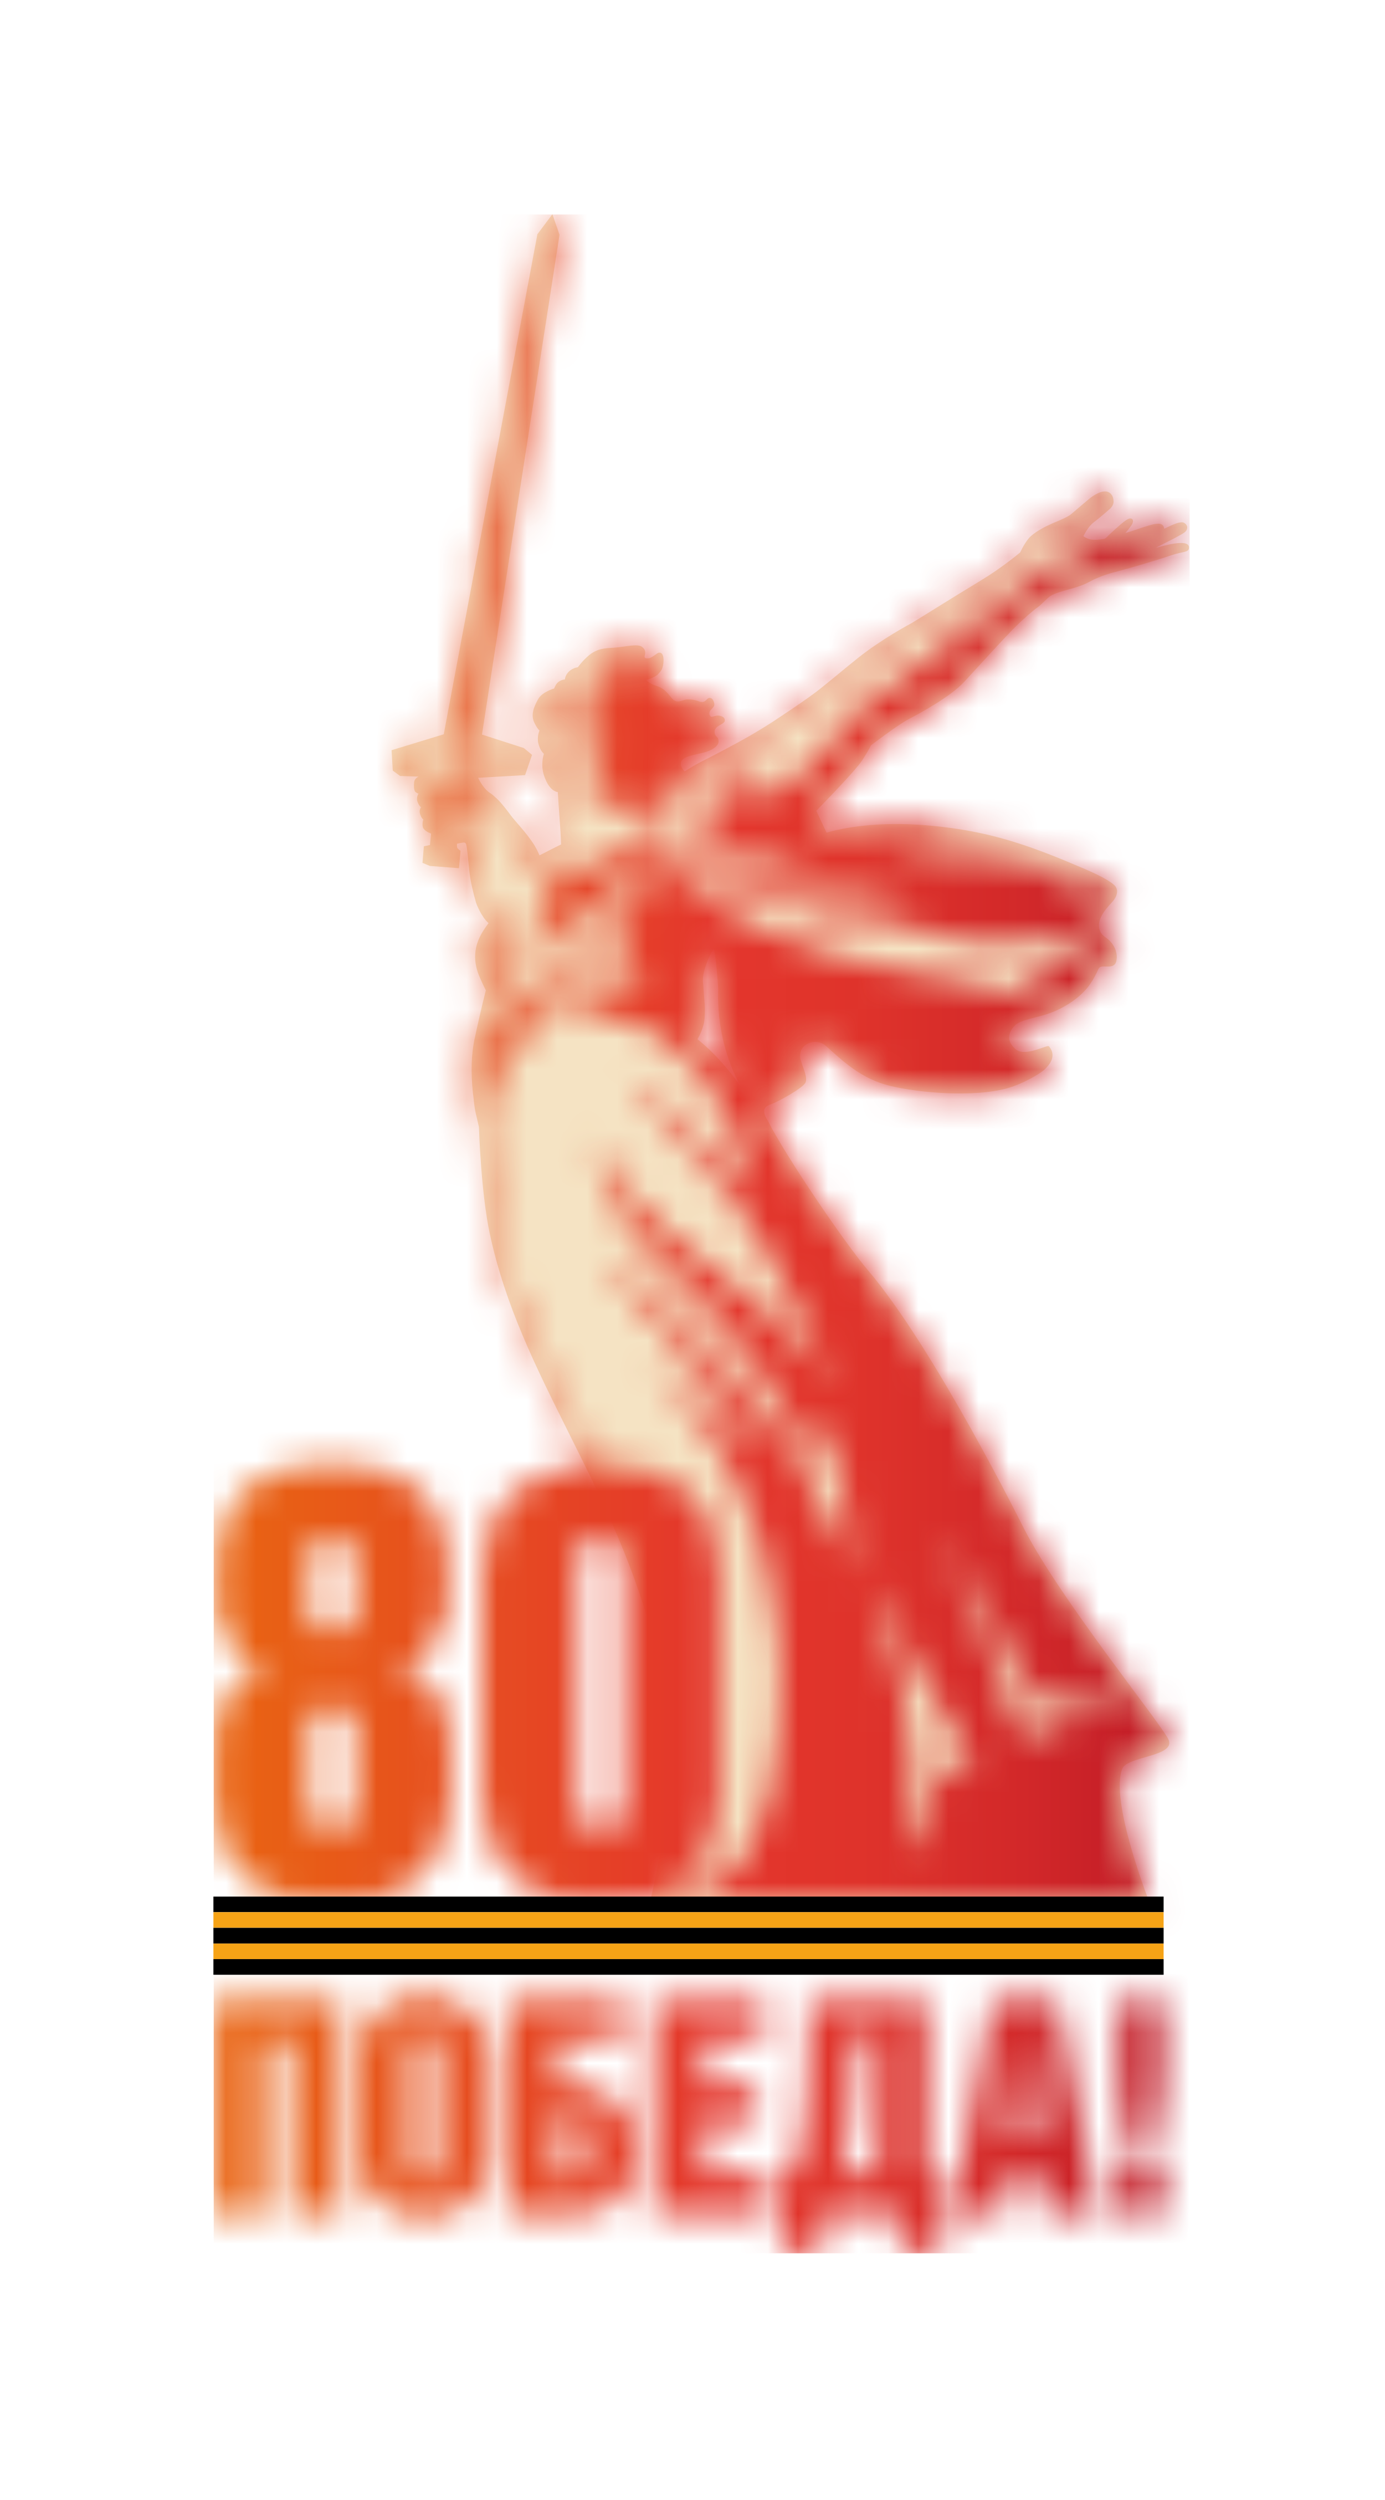 <?xml version="1.0" encoding="UTF-8"?> <svg xmlns="http://www.w3.org/2000/svg" width="46" height="83" viewBox="0 0 46 83" fill="none"><g clip-path="url(#clip0_650_17)"><mask id="mask0_650_17" style="mask-type:luminance" maskUnits="userSpaceOnUse" x="0" y="0" width="46" height="83"><path d="M45.744 0H0V82.119H45.744V0Z" fill="white"></path></mask><g mask="url(#mask0_650_17)"><path d="M38.389 18.188C38.514 18.121 38.628 18.062 38.672 18.039C38.844 17.953 38.995 17.878 39.074 17.834C39.323 17.697 39.395 17.662 39.425 17.561C39.45 17.48 39.406 17.394 39.313 17.352C39.158 17.279 38.668 17.566 38.668 17.554C38.656 17.461 38.603 17.389 38.484 17.387C38.343 17.384 38.164 17.44 37.906 17.526C37.669 17.608 37.432 17.683 37.379 17.697C37.511 17.538 37.551 17.477 37.551 17.477C37.551 17.477 37.676 17.333 37.611 17.242C37.593 17.217 37.548 17.203 37.495 17.221C37.381 17.261 37.177 17.44 36.828 17.764C36.784 17.804 36.766 17.839 36.698 17.883C36.566 17.918 36.325 17.939 36.197 17.904C36.094 17.876 36.027 17.836 35.983 17.801C35.99 17.794 36.127 17.487 36.338 17.333C36.473 17.235 36.845 16.914 36.88 16.881C37.007 16.746 36.989 16.641 36.977 16.569C36.965 16.483 36.917 16.406 36.852 16.359C36.626 16.203 36.239 16.511 36.194 16.546C36.106 16.618 35.7 16.965 35.572 17.074C35.479 17.154 35.217 17.268 35.04 17.34L34.938 17.384C34.72 17.48 34.443 17.622 34.241 17.797C34.102 17.916 33.935 18.223 33.884 18.34C33.77 18.435 33.233 18.875 32.585 19.267C32.095 19.563 31.573 19.887 31.122 20.166C30.786 20.376 30.488 20.56 30.277 20.688C30.238 20.709 29.285 21.215 28.498 21.844C28.259 22.035 28.027 22.226 27.804 22.41C27.618 22.562 27.446 22.704 27.279 22.837C26.814 23.219 25.765 23.892 25.648 23.976C25.493 24.074 25.333 24.174 25.147 24.286C24.65 24.589 23.602 25.136 23.312 25.278C23.198 25.334 22.994 25.451 22.766 25.593C22.759 25.598 22.75 25.602 22.743 25.607L22.738 25.609C22.678 25.546 22.62 25.458 22.613 25.404C22.569 25.125 22.957 25.092 23.368 24.987C23.642 24.917 23.867 24.782 23.865 24.612C23.863 24.454 23.772 24.479 23.742 24.365C23.674 24.097 24.02 24.074 24.067 23.95C24.083 23.908 24.076 23.82 23.967 23.782C23.858 23.745 23.805 23.752 23.654 23.797C23.575 23.82 23.514 23.673 23.609 23.57C23.705 23.468 23.746 23.435 23.716 23.326C23.674 23.172 23.579 23.149 23.521 23.184C23.463 23.219 23.414 23.321 23.298 23.307C23.182 23.293 23.131 23.221 22.838 23.221C22.666 23.221 22.527 23.372 22.358 23.228C22.255 23.142 22.121 22.864 21.812 22.776C21.577 22.708 21.463 22.58 21.463 22.58C21.463 22.58 21.752 22.489 21.842 22.398C22.009 22.228 21.998 22.184 22.026 22.065C22.037 22.016 22.084 21.641 21.879 21.669C21.826 21.676 21.647 21.851 21.531 21.858C21.415 21.865 21.396 21.828 21.415 21.762C21.454 21.623 21.412 21.541 21.315 21.471C21.18 21.373 20.816 21.462 20.502 21.494C20.193 21.527 19.954 21.497 19.664 21.681C19.415 21.842 19.192 22.154 19.192 22.154C19.192 22.154 18.972 22.17 18.832 22.371C18.763 22.473 18.763 22.559 18.763 22.559C18.763 22.559 18.556 22.566 18.458 22.746C18.405 22.844 18.407 22.858 18.407 22.858C18.407 22.858 18.01 22.967 17.873 23.212C17.724 23.48 17.62 23.741 17.752 24.004C17.861 24.221 17.917 24.253 17.917 24.253C17.917 24.253 17.827 24.465 17.88 24.682C17.94 24.927 18.047 25.006 18.064 25.027C18.047 25.083 17.952 25.39 18.068 25.747C18.249 26.297 18.526 26.297 18.526 26.297C18.526 26.297 18.567 26.956 18.598 27.357C18.628 27.755 18.635 28.037 18.635 28.037C18.63 28.035 17.919 28.398 17.919 28.398C17.919 28.398 17.827 28.189 17.755 28.074C17.483 27.636 17.104 27.268 16.947 27.047C16.786 26.828 16.575 26.565 16.44 26.462C16.41 26.429 16.357 26.381 16.261 26.318C16.031 26.164 15.88 25.824 15.88 25.824L17.439 25.735L17.671 25.062L17.399 24.836L16.008 24.388C16.247 22.806 18.584 7.796 18.584 7.796L18.347 7.111L18.345 7.116L18.338 7.121V7.123L17.848 7.778L14.738 24.379L13.005 24.908L13.045 25.584L13.279 25.756L13.286 25.763L13.899 25.784C13.844 25.814 13.765 25.87 13.755 25.968C13.746 26.066 13.737 26.25 13.807 26.301C13.874 26.35 13.902 26.348 13.902 26.348C13.902 26.348 13.814 26.478 13.865 26.616C13.916 26.753 13.983 26.805 13.983 26.805C13.983 26.805 13.906 26.891 13.953 27.031C13.999 27.173 14.06 27.208 14.06 27.208C14.06 27.208 13.99 27.415 14.074 27.52C14.16 27.627 14.318 27.674 14.318 27.674L14.28 28.056L14.078 28.098L14.032 28.648L14.278 28.75L15.244 28.825L15.295 28.247C15.295 28.247 15.207 28.186 15.191 28.156C15.175 28.126 15.175 28.065 15.179 28.012C15.223 28.002 15.305 27.984 15.381 27.974C15.435 27.967 15.463 27.979 15.483 28.032C15.527 28.203 15.551 28.596 15.585 28.902C15.627 29.277 15.713 29.628 15.811 29.971C15.816 29.99 15.98 30.437 16.227 30.649C16.159 30.738 16.064 30.873 15.992 30.999C15.63 31.635 15.809 32.182 15.964 32.515C16.015 32.637 16.073 32.758 16.136 32.879C16.02 33.326 15.818 34.219 15.753 34.538C15.618 35.214 15.658 35.938 15.732 36.493C15.75 36.702 15.783 36.917 15.836 37.108C15.869 37.264 15.897 37.371 15.906 37.411C15.913 37.609 15.985 39.638 16.264 40.945C16.772 43.336 17.797 45.384 18.881 47.556C20.179 50.154 21.522 52.838 22.121 56.389C22.571 59.057 21.645 62.906 21.635 62.945L21.596 63.108L21.87 63.111C21.861 63.113 21.851 63.113 21.842 63.115C21.842 63.115 26.505 63.141 30.855 63.164L37.792 63.206C37.799 63.206 37.804 63.204 37.811 63.202C38.004 63.202 38.136 63.204 38.192 63.204C38.192 63.204 36.838 59.774 37.277 58.719C37.451 58.299 39.116 58.318 38.795 57.726C38.443 57.074 35.252 53.134 34.039 50.808C34.004 50.743 31.055 44.792 28.832 42.18C28.041 41.251 26.106 38.401 25.507 37.22C25.23 36.789 25.465 36.712 25.648 36.647C25.82 36.584 26.682 36.127 26.759 35.929C26.835 35.728 26.601 35.321 26.577 35.111C26.526 34.631 27.114 34.442 27.427 34.722C27.866 35.109 28.489 35.74 29.383 36.003C30.152 36.232 32.068 36.462 33.336 36.162C33.937 36.02 34.538 35.647 34.673 35.526C34.98 35.251 35.045 34.978 34.836 34.736C34.785 34.678 34.056 35.095 33.747 34.845C33.24 34.433 33.721 34.028 33.765 33.997C34.107 33.783 34.585 33.799 35.184 33.503C35.828 33.184 36.118 32.804 36.201 32.681C36.459 32.299 36.452 32.178 36.524 32.119C36.636 32.028 36.991 32.196 37.07 31.933C37.116 31.777 37.1 31.527 36.912 31.297C36.752 31.099 36.603 31.103 36.524 30.88C36.392 30.495 36.803 30.104 36.963 29.92C37.107 29.752 37.133 29.575 37.07 29.47C37.07 29.463 37.035 29.27 35.906 28.799C35.321 28.554 34.181 28.049 32.908 27.739C31.74 27.452 30.463 27.345 29.613 27.359C28.254 27.38 27.453 27.646 27.453 27.646L27.111 26.919C27.111 26.919 28.424 25.586 28.649 25.225C28.877 24.864 28.928 24.745 28.928 24.745C28.928 24.745 29.82 24.064 30.177 23.878C30.537 23.692 31.573 23.13 32.026 22.636C32.479 22.142 33.343 21.196 33.661 20.875C33.979 20.555 34.339 20.248 34.46 20.166C34.58 20.087 34.785 19.847 34.906 19.777C35.203 19.602 35.758 19.551 36.169 19.323C36.582 19.097 37.005 18.999 37.147 18.962C37.5 18.871 38.433 18.596 38.891 18.44C39.304 18.298 39.478 18.354 39.49 18.188C39.511 17.841 38.524 18.16 38.389 18.188ZM23.168 34.498C23.219 34.412 23.368 34.126 23.393 33.879C23.421 33.613 23.412 33.394 23.393 33.196C23.375 32.998 23.361 32.721 23.349 32.618C23.305 32.248 23.616 31.588 23.709 31.514C23.763 31.628 23.858 32.73 23.853 32.893C23.797 34.771 24.601 36.062 24.601 36.062C23.744 34.885 23.187 34.547 23.168 34.498Z" fill="#F5E3C3"></path></g><mask id="mask1_650_17" style="mask-type:luminance" maskUnits="userSpaceOnUse" x="7" y="7" width="33" height="68"><path d="M37.151 73.503H38.621V71.86H37.151V73.503ZM7.097 66.385V73.505H8.725V67.762H9.673V73.505H11.301V66.385H7.097ZM18.484 70.355H18.858C18.983 70.355 19.083 70.383 19.16 70.439C19.236 70.495 19.292 70.567 19.331 70.656C19.371 70.744 19.396 70.847 19.41 70.963C19.424 71.08 19.431 71.199 19.431 71.325C19.431 71.504 19.424 71.653 19.41 71.774C19.396 71.895 19.371 71.996 19.331 72.07C19.292 72.147 19.232 72.203 19.155 72.238C19.076 72.275 18.967 72.291 18.83 72.291H18.484V70.355ZM16.856 66.385V73.505H19.176C19.538 73.505 19.84 73.445 20.084 73.328C20.328 73.21 20.521 73.051 20.667 72.853C20.811 72.655 20.913 72.422 20.973 72.154C21.032 71.886 21.062 71.604 21.062 71.308C21.062 70.642 20.864 70.122 20.47 69.754C20.075 69.384 19.515 69.2 18.793 69.2H18.486V67.764H20.667V66.387H16.856V66.385ZM21.719 66.385V73.505H25.43V72.128H23.347V70.544H25.105V69.167H23.347V67.76H25.351V66.382H21.719V66.385ZM28.131 71.236C28.18 70.879 28.222 70.497 28.254 70.087C28.287 69.677 28.312 69.258 28.333 68.824C28.352 68.391 28.37 67.981 28.382 67.592H29.172V72.128H27.938C28.017 71.891 28.082 71.593 28.131 71.236ZM26.882 66.385C26.868 66.86 26.858 67.368 26.851 67.909C26.844 68.449 26.826 68.983 26.798 69.507C26.768 70.031 26.719 70.523 26.649 70.982C26.58 71.441 26.48 71.821 26.35 72.126H25.946V74.81H27.318V73.503H29.889V74.81H31.257V72.126H30.802V66.382H26.882V66.385ZM34.032 67.494H34.051L34.436 70.97H33.617L34.032 67.494ZM32.955 66.385L31.642 73.505H33.28L33.447 72.238H34.592L34.74 73.505H36.459L35.126 66.385H32.955ZM37.151 66.385V69.167L37.488 71.443H38.287L38.624 69.167V66.385H37.151ZM13.802 72.282C13.737 72.233 13.688 72.173 13.658 72.103C13.628 72.033 13.611 71.961 13.609 71.884C13.604 71.809 13.604 71.746 13.604 71.7V68.184C13.604 68.123 13.607 68.055 13.609 67.981C13.611 67.906 13.628 67.834 13.658 67.769C13.688 67.704 13.735 67.648 13.802 67.601C13.867 67.555 13.96 67.531 14.078 67.531C14.197 67.531 14.287 67.555 14.35 67.601C14.413 67.648 14.459 67.704 14.487 67.769C14.517 67.834 14.536 67.906 14.54 67.981C14.547 68.058 14.55 68.125 14.55 68.184V71.7C14.55 71.746 14.547 71.807 14.54 71.884C14.534 71.961 14.515 72.033 14.487 72.103C14.457 72.173 14.41 72.231 14.35 72.282C14.287 72.331 14.197 72.357 14.078 72.357C13.96 72.354 13.869 72.331 13.802 72.282ZM13.24 66.394C12.982 66.48 12.761 66.606 12.573 66.776C12.385 66.944 12.239 67.158 12.134 67.419C12.03 67.68 11.976 67.983 11.976 68.326V71.564C11.976 72.205 12.165 72.709 12.539 73.074C12.912 73.44 13.428 73.624 14.078 73.624C14.736 73.624 15.251 73.44 15.623 73.074C15.994 72.709 16.18 72.205 16.18 71.564V68.326C16.18 67.983 16.127 67.68 16.022 67.419C15.918 67.158 15.771 66.944 15.583 66.776C15.395 66.609 15.174 66.48 14.917 66.394C14.661 66.308 14.38 66.266 14.078 66.266C13.776 66.266 13.495 66.308 13.24 66.394ZM10.499 60.602C10.353 60.488 10.281 60.238 10.281 59.849V57.561C10.281 57.174 10.353 56.923 10.499 56.809C10.646 56.694 10.825 56.639 11.036 56.639C11.236 56.639 11.41 56.697 11.563 56.809C11.714 56.923 11.793 57.172 11.793 57.561V59.849C11.793 60.238 11.716 60.488 11.563 60.602C11.41 60.716 11.233 60.772 11.036 60.772C10.825 60.772 10.646 60.716 10.499 60.602ZM10.499 54.033C10.353 53.919 10.281 53.67 10.281 53.286V51.969C10.281 51.582 10.353 51.333 10.499 51.221C10.646 51.107 10.825 51.051 11.036 51.051C11.236 51.051 11.41 51.107 11.563 51.221C11.714 51.335 11.793 51.585 11.793 51.969V53.286C11.793 53.672 11.716 53.922 11.563 54.033C11.41 54.148 11.233 54.204 11.036 54.204C10.825 54.201 10.646 54.145 10.499 54.033ZM8.818 49.031C8.293 49.311 7.912 49.644 7.673 50.028C7.434 50.415 7.295 50.811 7.255 51.217C7.216 51.622 7.195 51.953 7.195 52.204V53.183C7.195 53.355 7.218 53.547 7.264 53.752C7.311 53.959 7.394 54.164 7.513 54.371C7.631 54.576 7.787 54.767 7.98 54.94C8.172 55.112 8.414 55.259 8.707 55.38C8.309 55.541 8.001 55.739 7.78 55.979C7.559 56.219 7.401 56.478 7.302 56.757C7.202 57.037 7.144 57.321 7.123 57.605C7.102 57.892 7.093 58.16 7.093 58.414V59.611C7.093 60.716 7.427 61.592 8.098 62.237C8.767 62.883 9.747 63.207 11.034 63.207C12.32 63.207 13.298 62.885 13.969 62.237C14.638 61.592 14.975 60.716 14.975 59.611V58.414C14.975 58.055 14.961 57.722 14.935 57.417C14.91 57.111 14.838 56.827 14.726 56.569C14.612 56.308 14.447 56.082 14.229 55.888C14.011 55.695 13.702 55.527 13.305 55.38C13.598 55.259 13.846 55.11 14.05 54.931C14.255 54.751 14.42 54.56 14.538 54.362C14.656 54.162 14.742 53.959 14.796 53.754C14.849 53.547 14.875 53.358 14.875 53.185V52.207C14.875 51.955 14.854 51.624 14.815 51.219C14.775 50.813 14.636 50.417 14.396 50.031C14.157 49.644 13.776 49.311 13.252 49.033C12.727 48.754 11.988 48.614 11.031 48.614C10.081 48.612 9.343 48.751 8.818 49.031ZM20.959 27.809C20.37 29.102 19.343 28.438 18.414 29.219C17.813 29.724 17.724 30.365 17.724 30.365C17.724 30.365 17.982 30.298 18.21 30.249C18.101 30.347 17.276 31.959 17.253 31.999C17.23 32.038 18.403 30.726 20.588 29.3C21.373 28.788 21.981 28.567 21.981 28.567C21.526 28.11 21.338 27.373 21.338 27.373C21.338 27.373 21.09 27.523 20.959 27.809ZM18.867 23.657C18.958 23.557 19.127 23.496 19.181 23.487C19.234 23.478 19.243 23.494 19.243 23.494C19.239 23.513 19.232 23.529 19.227 23.548C19.227 23.548 19.034 23.62 18.958 23.699C18.879 23.778 18.832 23.832 18.818 23.874C18.807 23.916 18.795 23.939 18.795 23.939C18.795 23.939 18.776 23.76 18.867 23.657ZM19.462 23.093C18.839 22.956 18.642 23.373 18.642 23.373C18.893 23.28 19.104 23.166 19.32 23.329C19.176 23.343 18.888 23.389 18.735 23.571C18.53 23.813 18.607 24.116 18.616 24.312C18.619 24.345 18.723 24.174 18.832 24.144C18.811 24.072 18.814 24.044 18.841 23.962C18.879 23.832 18.99 23.739 19.092 23.708C19.081 23.864 19.15 23.839 19.301 23.862C19.29 23.878 19.278 23.892 19.264 23.907C19.246 23.907 19.225 23.907 19.206 23.907C19.167 23.907 19.13 23.907 19.092 23.916C19.041 23.927 18.983 23.939 18.937 24.004C19.076 23.983 19.169 24.014 19.164 24.116C19.496 23.897 19.654 23.722 19.571 23.354C19.671 23.215 19.731 23.112 19.743 22.937C19.643 23.04 19.61 23.105 19.462 23.093ZM28.837 52.451C28.837 52.451 29.257 53.062 29.511 53.528C29.884 54.22 30.066 54.425 30.69 55.818C31.029 56.575 31.473 57.309 31.812 57.748C31.919 57.885 32.012 57.992 32.081 58.076L32.413 58.421L31.636 58.628C31.61 58.638 31.582 58.647 31.554 58.656C30.99 58.843 31.009 59.192 31.02 59.518C31.032 59.833 31.127 60.271 30.316 61.594C30.614 56.524 29.462 54.239 28.837 52.451ZM19.413 60.602C19.267 60.49 19.195 60.238 19.195 59.852V51.969C19.195 51.582 19.267 51.333 19.413 51.219C19.559 51.105 19.738 51.049 19.949 51.049C20.149 51.049 20.323 51.105 20.476 51.219C20.63 51.333 20.706 51.582 20.706 51.969V59.852C20.706 60.238 20.63 60.488 20.476 60.602C20.323 60.716 20.149 60.772 19.949 60.772C19.738 60.772 19.559 60.716 19.413 60.602ZM33.647 57.023C33.463 56.326 33.138 55.259 32.66 54.229C31.905 52.603 31.991 52.703 31.659 51.939C31.603 51.811 31.224 50.886 31.301 51.005C31.814 51.799 32.446 52.887 33.117 54.101C33.354 54.53 33.977 55.597 34.322 56.284C34.459 56.555 35.075 56.566 35.152 56.555C36.317 56.394 36.708 56.352 37.604 56.802C37.604 56.802 37.52 56.79 37.404 56.778C37.253 56.762 37.051 56.748 36.91 56.76C36.299 56.806 36.16 56.764 35.252 57.167C35.121 57.226 34.871 57.337 34.617 57.454C34.508 57.503 34.392 57.529 34.281 57.529C33.997 57.526 33.737 57.365 33.647 57.023ZM19.104 47.437C18.029 45.284 17.011 43.248 16.51 40.892C16.329 40.035 16.236 38.861 16.192 38.113C16.182 37.497 16.173 36.715 16.377 36.062C16.438 35.869 16.605 35.463 16.793 35.13C16.984 34.797 17.218 34.587 17.351 34.454C17.492 34.312 18.119 33.816 19.227 33.716C20.365 33.613 21.02 34 21.361 34.121C21.693 34.238 23.061 34.951 24.241 37.215C24.522 37.754 24.654 38.565 24.847 39.459C22.755 37.146 20.904 35.696 20.834 35.806C20.755 35.927 22.978 38.243 23.149 38.46C23.249 38.586 24.645 40.023 25.609 41.831C25.611 41.836 25.614 41.838 25.614 41.843C25.66 41.936 25.709 42.027 25.76 42.118C26.549 43.499 27.156 44.823 27.618 46.069C27.063 45.135 26.382 44.282 25.562 43.628C22.718 41.349 21.559 40.552 20.597 39.219C20.042 38.45 19.817 37.735 19.817 37.735C19.782 38.362 19.977 39.156 20.507 40.137C21.312 41.631 22.799 42.449 24.257 44.261C25.614 45.946 25.679 46.142 26.417 47.435C26.682 47.896 26.849 48.588 27.142 48.588C27.309 48.588 27.216 47.092 27.341 47.123C27.413 47.139 27.462 47.244 27.49 47.302C27.646 47.624 27.718 47.994 27.792 48.341C27.903 48.863 27.989 49.39 28.066 49.919C28.147 50.473 28.217 51.032 28.273 51.592C28.28 51.659 28.287 51.727 28.291 51.794C28.296 51.848 28.287 51.941 28.308 51.99C27.641 50.545 26.923 49.213 26.549 48.588C25.816 47.36 24.352 45.66 24.09 45.343C23.105 44.161 21.491 42.978 20.449 41.983C19.698 41.267 20.702 42.71 21.18 43.222C21.854 43.947 23.405 45.401 24.731 47.451C25.107 48.031 25.086 48.246 24.552 47.638C23.626 46.58 21.155 44.83 21.844 45.594C21.844 45.594 22.279 45.953 22.632 46.375C25.744 50.087 25.916 54.388 25.916 55.821C25.929 58.155 25.565 61.35 23.953 62.389C23.18 62.888 22.13 62.864 21.939 62.855C22.299 62.701 22.611 62.498 22.875 62.245C23.544 61.599 23.881 60.723 23.881 59.618V52.211C23.881 51.107 23.547 50.231 22.875 49.586C22.204 48.94 21.227 48.619 19.94 48.619C19.852 48.619 19.766 48.623 19.68 48.628C19.496 48.222 19.301 47.829 19.104 47.437ZM23.168 34.499C23.219 34.413 23.368 34.126 23.393 33.879C23.421 33.613 23.412 33.394 23.393 33.194C23.375 32.993 23.361 32.721 23.349 32.616C23.307 32.246 23.616 31.586 23.709 31.512C23.763 31.626 23.858 32.728 23.853 32.891C23.797 34.769 24.601 36.06 24.601 36.06C23.744 34.886 23.187 34.548 23.168 34.499ZM19.599 31.227C20.502 30.286 21.148 30.307 21.148 30.307C21.148 30.307 20.699 31.029 20.59 31.512C20.493 31.933 20.576 32.25 21.013 32.397C21.512 32.567 21.607 32.793 21.607 32.793C21.607 32.793 19.264 32.469 18.614 32.849C18.614 32.849 19.522 33.035 20.249 33.522C20.195 33.513 19.764 33.366 19.023 33.467C18.31 33.564 17.836 33.804 17.562 33.981C17.546 33.991 17.532 33.998 17.52 33.998C17.388 34 17.685 33.224 19.599 31.227ZM31.8 27.802C31.703 27.732 31.561 27.672 31.392 27.623C32.163 27.714 32.866 27.844 33.442 27.993C34.002 28.138 35.182 28.587 36.35 29.154C36.424 29.191 36.608 29.289 36.733 29.356C36.452 29.389 36.118 29.587 36.118 29.587C36.118 29.587 34.264 28.583 32.643 28.406C31.303 28.259 29.578 28.378 29.578 28.378C29.578 28.378 30.381 28.014 31.8 27.802ZM14.178 28.576L14.204 28.191L14.38 28.156L14.42 27.676C14.478 27.653 14.564 27.62 14.605 27.611C14.861 27.541 15 27.669 15 27.669L14.97 28.119L15.024 28.154C15.024 28.154 15.005 28.611 14.989 28.646C14.989 28.648 14.977 28.648 14.961 28.648C14.819 28.65 14.178 28.576 14.178 28.576ZM14.111 27.376C14.097 27.213 14.169 27.169 14.169 27.169C14.169 27.169 14.264 27.066 14.48 27.075C14.624 27.082 14.643 27.148 14.643 27.206C14.643 27.287 14.561 27.371 14.454 27.39C14.352 27.406 14.181 27.462 14.176 27.513C14.153 27.483 14.118 27.434 14.111 27.376ZM14.037 27.015C13.962 26.763 14.262 26.665 14.322 26.661C14.371 26.656 14.447 26.637 14.487 26.712C14.503 26.744 14.538 26.875 14.387 26.947C14.241 27.017 14.194 27.029 14.143 27.092C14.132 27.106 14.111 27.138 14.113 27.148C14.081 27.124 14.06 27.096 14.037 27.015ZM13.95 26.563C13.89 26.323 14.178 26.253 14.252 26.246C14.303 26.241 14.376 26.248 14.42 26.309C14.438 26.334 14.452 26.388 14.424 26.439C14.392 26.495 14.331 26.479 14.269 26.502C14.146 26.546 14.062 26.626 14.02 26.67C13.988 26.64 13.955 26.584 13.95 26.563ZM18.101 23.156C18.238 23.016 18.537 22.933 18.537 22.933C18.537 22.933 18.551 22.788 18.667 22.735C18.753 22.695 18.876 22.662 18.876 22.662C18.876 22.662 18.886 22.478 18.992 22.397C19.099 22.315 19.16 22.299 19.246 22.28C19.476 22.031 19.736 21.672 20.096 21.639C20.367 21.614 20.641 21.579 20.767 21.555C20.799 21.549 21.052 21.514 21.085 21.584C20.867 21.581 20.597 21.595 20.344 21.684C20.135 21.758 20.128 21.837 20.07 21.896C20.012 21.954 19.889 22.019 19.831 22.043C19.773 22.063 19.708 22.101 19.677 22.152C19.65 22.203 19.664 22.231 19.592 22.268C19.52 22.306 19.424 22.476 19.424 22.476C19.424 22.476 19.801 22.369 20.005 22.376C20.281 22.383 20.449 22.534 20.439 22.762C20.435 22.886 20.286 23.082 19.94 23.037C19.94 23.037 19.896 23.189 19.931 23.291C19.963 23.385 20.028 23.615 20.061 23.741C20.065 23.764 20.072 23.788 20.079 23.811C20.082 23.82 20.082 23.825 20.082 23.825V23.827C20.093 23.864 20.105 23.902 20.116 23.932C20.126 23.962 20.1 23.946 20.058 23.927C20.003 23.904 19.917 23.881 19.835 23.965L19.694 24.072C19.624 24.135 19.501 24.23 19.524 24.279C19.547 24.328 19.578 24.352 19.645 24.361C19.708 24.37 20.049 24.368 20.149 24.361C20.174 24.363 20.198 24.363 20.221 24.366V24.368C20.219 24.37 20.233 24.428 20.249 24.512C20.126 24.442 19.896 24.44 19.889 24.445C19.824 24.442 19.766 24.466 19.703 24.498C19.599 24.552 19.48 24.72 19.443 24.887C19.373 25.204 19.441 25.309 19.801 25.291L19.803 25.293C19.97 25.3 20.054 25.293 20.181 25.293C20.193 25.293 20.205 25.291 20.216 25.291C20.135 25.407 20.035 25.463 20.035 25.463C20.035 25.463 19.954 25.465 19.921 25.468C19.833 25.472 19.766 25.47 19.715 25.47C19.633 25.468 19.596 25.463 19.587 25.491C19.517 25.698 19.617 25.673 19.724 25.647C19.798 25.628 19.877 25.612 19.905 25.673C19.933 25.738 19.889 25.885 19.833 25.973C19.808 26.013 19.712 26.006 19.619 25.997C19.538 25.989 19.459 25.983 19.424 26.006C19.253 26.115 19.338 26.16 19.615 26.318C19.81 26.43 20.349 26.642 20.465 26.724C20.581 26.805 21.171 27.11 21.229 27.096C21.415 27.047 21.921 26.553 21.935 26.539C22.265 26.206 23.147 25.661 23.419 25.53C23.64 25.423 24.288 25.085 24.81 24.794C24.703 24.99 24.592 25.328 24.543 25.908C24.503 26.437 24.476 26.894 24.315 26.712C23.918 26.258 23.941 25.729 23.865 25.861C23.665 26.215 23.64 26.404 23.691 26.686C23.781 27.201 24.157 27.36 23.983 27.362C23.342 27.369 23.142 27.227 22.778 26.845C22.546 26.6 22.121 26.714 22.121 26.714C22.121 26.714 22.481 27.036 22.957 27.443C23.565 27.965 24.613 28.103 25.305 28.219C26.473 28.415 26.819 28.834 26.819 28.834C26.819 28.834 23.832 28.634 23.581 28.429L23.8 28.716C22.578 28.681 21.466 27.227 21.466 27.227C21.466 27.227 21.601 27.753 21.826 28.04C22.142 28.445 22.546 28.716 23.036 29C24.039 29.582 26.087 29.718 27.195 29.645C27.627 29.617 28.099 29.587 28.41 29.58C29.608 29.554 29.894 29.839 29.894 29.839C29.894 29.839 27.33 29.767 26.097 30.626C25.953 30.726 26.661 30.584 27.197 30.498C28.449 30.295 29.947 30.582 31.127 31.041C31.924 31.351 32.534 31.295 33.317 31.241C33.781 31.209 34.306 31.176 34.964 31.22C36.533 31.325 36.475 32.029 36.475 32.029C36.475 32.029 35.806 31.53 34.827 32.117C34.23 32.474 33.596 33.024 33.596 33.024C33.596 33.024 33.331 32.798 31.566 32.472C30.444 32.264 25.662 31.863 22.455 28.991C22.388 28.93 22.327 28.874 22.272 28.823C21.463 29.13 20.586 29.927 19.812 30.594C19.12 31.192 18.53 31.978 17.834 32.607C17.834 32.607 16.758 33.541 16.442 34.126C16.368 34.261 16.085 34.83 15.918 35.51C15.918 35.209 15.941 34.9 16.001 34.601C16.066 34.275 16.131 33.988 16.189 33.742C16.259 33.434 16.345 33.101 16.419 32.821C16.605 32.451 17.074 31.505 16.993 31.495C16.828 31.474 16.561 31.456 16.317 31.523C16.208 31.554 16.117 31.588 16.043 31.623C16.062 31.472 16.11 31.311 16.208 31.141C16.317 30.95 16.593 30.573 16.593 30.573C16.593 30.573 16.185 30.328 16.045 29.864C15.92 29.447 15.862 28.909 15.818 28.515C15.783 28.184 15.762 28.024 15.723 27.944C15.655 27.809 15.565 27.69 15.363 27.721C15.344 27.723 15.321 27.728 15.3 27.73C15.321 27.702 15.339 27.674 15.339 27.653C15.344 27.492 15.158 27.385 15.142 27.306C15.121 27.21 15.128 27.019 15.153 26.915C15.239 26.565 14.849 26.658 14.68 26.36C14.52 26.076 14.554 25.799 14.266 25.957C14.157 26.017 13.962 26.122 13.881 26.181C13.802 25.966 13.886 25.892 14.053 25.764C14.088 25.74 14.129 25.715 14.155 25.701C14.383 25.572 14.722 25.53 14.861 25.558C15.082 25.603 15.219 25.885 15.214 26.034C15.209 26.181 15.219 26.369 15.288 26.53C15.358 26.689 15.365 26.856 15.383 26.945C15.402 27.033 15.479 27.068 15.479 27.068C15.685 26.775 15.829 26.633 16.08 26.579C16.22 26.588 16.333 26.558 16.624 26.977C16.679 27.059 16.96 27.448 17.16 27.781C17.36 28.112 17.634 28.797 17.634 28.797L18.855 28.217C18.855 28.217 18.716 27.08 18.711 26.812C18.7 26.115 18.616 25.794 18.616 25.794C18.616 25.794 18.461 25.833 18.384 25.785C18.349 25.764 18.27 25.735 18.235 25.565C18.147 25.144 18.349 24.946 18.349 24.946C18.228 24.841 18.166 24.615 18.207 24.326C18.238 24.119 18.094 24.263 18.008 24.442C17.978 24.4 17.98 24.328 18.017 24.237C18.173 23.848 18.398 23.508 18.53 23.107C18.53 23.107 18.449 23.126 18.372 23.159C18.298 23.191 18.201 23.291 18.108 23.427C18.045 23.52 17.894 23.629 17.81 23.75C17.81 23.725 17.81 23.448 18.101 23.156ZM37.256 17.883C37.256 17.883 37.664 17.748 37.873 17.681C38.408 17.508 38.449 17.508 38.47 17.564C38.496 17.627 38.361 17.683 38.289 17.711C38.113 17.779 37.218 18.051 37.105 18.088C37.17 18.014 37.191 17.96 37.256 17.883ZM25.058 25.787C24.982 25.284 25.01 24.864 25.035 24.657C25.123 24.605 25.207 24.557 25.277 24.515C25.79 24.202 26.122 23.988 26.633 23.65C27 23.408 27.446 23.042 27.964 22.618C28.187 22.436 28.417 22.245 28.656 22.054C29.422 21.441 30.384 20.931 30.4 20.922C30.616 20.789 30.916 20.605 31.255 20.395C31.705 20.116 32.228 19.794 32.715 19.496C33.463 19.044 34.046 18.545 34.072 18.524L34.106 18.478C34.188 18.294 34.327 18.079 34.388 18.018C34.525 17.874 34.854 17.713 35.04 17.632L35.142 17.587C35.356 17.497 35.621 17.385 35.744 17.278C35.869 17.168 36.271 16.826 36.359 16.753C36.473 16.66 36.647 16.555 36.698 16.579C36.701 16.581 36.773 16.616 36.687 16.7C36.682 16.702 36.306 17.028 36.18 17.119C36.12 17.163 36.067 17.215 36.02 17.266C35.971 17.31 35.923 17.355 35.892 17.394C35.676 17.667 35.537 17.727 35.56 17.741C35.751 17.874 36.009 18.014 36.009 18.014C36.197 18.135 36.406 18.112 36.552 18.063C36.383 18.247 36.125 18.38 35.974 18.398C35.728 18.433 35.597 18.485 35.461 18.557C35.082 18.753 34.789 18.934 34.696 18.948C34.213 19.016 34.218 19.207 33.833 19.561C33.672 19.708 31.385 21.483 30.653 21.963C29.922 22.443 28.565 23.552 28.419 23.645C28.108 23.844 27.831 24.403 27.397 24.878C26.735 25.603 25.934 26.283 25.864 26.358C25.82 26.404 25.737 26.434 25.639 26.434C25.421 26.434 25.133 26.281 25.058 25.787ZM13.159 24.999C13.221 24.971 14.852 24.515 14.852 24.515L17.919 7.792L18.233 7.382L18.101 7.718L15.095 24.88L15.839 24.487L17.371 24.985L17.172 25.586L14.956 25.435L13.184 25.521C13.177 25.423 13.161 25.116 13.159 24.999ZM18.333 7.126L18.326 7.13V7.135L17.836 7.79L14.726 24.391L13.001 24.911L13.04 25.586L13.275 25.759L13.282 25.766L13.895 25.787C13.839 25.817 13.76 25.873 13.751 25.971C13.742 26.069 13.732 26.253 13.802 26.304C13.869 26.353 13.895 26.351 13.895 26.351C13.895 26.351 13.806 26.481 13.858 26.619C13.909 26.756 13.976 26.807 13.976 26.807C13.976 26.807 13.899 26.894 13.946 27.033C13.992 27.175 14.053 27.21 14.053 27.21C14.053 27.21 13.983 27.418 14.067 27.523C14.153 27.63 14.31 27.676 14.31 27.676L14.271 28.059L14.069 28.101L14.023 28.65L14.269 28.753L15.235 28.828L15.286 28.25C15.286 28.25 15.198 28.189 15.181 28.159C15.165 28.128 15.165 28.068 15.17 28.014C15.214 28.005 15.295 27.986 15.372 27.977C15.425 27.97 15.453 27.982 15.474 28.035C15.518 28.205 15.541 28.602 15.574 28.904C15.616 29.277 15.702 29.631 15.799 29.974C15.804 29.992 15.969 30.44 16.215 30.652C16.148 30.74 16.052 30.875 15.98 31.001C15.618 31.637 15.797 32.185 15.952 32.518C16.003 32.639 16.062 32.761 16.124 32.882C16.008 33.329 15.806 34.221 15.741 34.541C15.606 35.216 15.646 35.941 15.72 36.495C15.739 36.705 15.771 36.92 15.825 37.111C15.857 37.267 15.885 37.374 15.894 37.413C15.901 37.612 15.976 39.641 16.252 40.948C16.761 43.339 17.785 45.387 18.867 47.558C19.046 47.915 19.225 48.274 19.401 48.637C18.382 48.719 17.585 49.031 17.014 49.581C16.343 50.226 16.008 51.102 16.008 52.207V59.614C16.008 60.718 16.343 61.594 17.014 62.24C17.683 62.885 18.663 63.209 19.949 63.209C20.579 63.209 21.134 63.13 21.614 62.976L21.582 63.114L21.856 63.116C21.847 63.118 21.837 63.118 21.828 63.12C21.828 63.12 26.491 63.146 30.841 63.169L37.778 63.211C37.785 63.211 37.79 63.209 37.797 63.207C37.99 63.209 38.122 63.209 38.178 63.209C38.178 63.209 36.824 59.779 37.263 58.724C37.437 58.304 39.102 58.323 38.782 57.731C38.428 57.081 35.237 53.139 34.025 50.813C33.99 50.748 31.041 44.797 28.819 42.185C28.026 41.256 26.092 38.406 25.493 37.225C25.216 36.794 25.451 36.717 25.634 36.652C25.806 36.589 26.67 36.132 26.745 35.934C26.821 35.734 26.587 35.326 26.566 35.116C26.515 34.636 27.102 34.447 27.416 34.727C27.855 35.114 28.477 35.745 29.371 36.008C30.142 36.237 32.056 36.468 33.326 36.167C33.928 36.025 34.529 35.652 34.664 35.531C34.971 35.256 35.035 34.983 34.827 34.741C34.806 34.718 34.666 34.776 34.49 34.834C34.241 34.916 33.918 34.997 33.737 34.85C33.229 34.441 33.712 34.033 33.756 34.005C34.097 33.79 34.576 33.807 35.175 33.511C35.818 33.194 36.108 32.812 36.192 32.688C36.45 32.306 36.443 32.187 36.515 32.127C36.557 32.092 36.633 32.094 36.715 32.096C36.854 32.101 37.01 32.103 37.061 31.938C37.107 31.782 37.091 31.533 36.903 31.3C36.742 31.102 36.592 31.106 36.515 30.883C36.383 30.498 36.794 30.107 36.954 29.923C37.098 29.757 37.123 29.578 37.061 29.473C37.061 29.466 37.026 29.273 35.897 28.802C35.312 28.557 34.172 28.052 32.899 27.742C31.731 27.455 30.453 27.348 29.603 27.362C28.245 27.383 27.444 27.648 27.444 27.648L27.102 26.922C27.102 26.922 28.414 25.589 28.64 25.228C28.867 24.866 28.918 24.748 28.918 24.748C28.918 24.748 29.81 24.067 30.168 23.881C30.528 23.695 31.564 23.133 32.016 22.639C32.469 22.145 33.333 21.197 33.654 20.878C33.972 20.558 34.332 20.251 34.45 20.169C34.571 20.09 34.775 19.85 34.896 19.778C35.193 19.603 35.748 19.552 36.16 19.326C36.571 19.1 36.996 19.002 37.137 18.965C37.49 18.874 38.424 18.599 38.881 18.443C39.295 18.3 39.469 18.356 39.48 18.191C39.504 17.846 38.519 18.165 38.382 18.193C38.508 18.126 38.621 18.067 38.665 18.044C38.837 17.958 38.988 17.883 39.067 17.839C39.316 17.702 39.388 17.667 39.418 17.567C39.443 17.485 39.399 17.399 39.306 17.357C39.223 17.317 39.039 17.385 38.888 17.452C38.763 17.508 38.661 17.564 38.661 17.559C38.649 17.466 38.596 17.394 38.477 17.392C38.336 17.389 38.157 17.445 37.899 17.534C37.662 17.616 37.425 17.69 37.372 17.704C37.504 17.546 37.544 17.485 37.544 17.485C37.544 17.485 37.669 17.34 37.604 17.25C37.586 17.226 37.541 17.21 37.488 17.229C37.377 17.268 37.17 17.448 36.821 17.772C36.777 17.811 36.759 17.846 36.691 17.89C36.559 17.925 36.317 17.946 36.19 17.911C36.087 17.883 36.02 17.846 35.976 17.809C35.981 17.802 36.12 17.494 36.331 17.34C36.466 17.243 36.838 16.921 36.87 16.889C36.998 16.753 36.979 16.648 36.968 16.576C36.956 16.49 36.907 16.413 36.842 16.367C36.617 16.21 36.229 16.518 36.185 16.553C36.097 16.625 35.69 16.972 35.563 17.082C35.47 17.161 35.207 17.275 35.031 17.348L34.929 17.392C34.71 17.487 34.434 17.627 34.232 17.804C34.093 17.923 33.925 18.231 33.874 18.347C33.761 18.443 33.224 18.883 32.576 19.274C32.086 19.57 31.564 19.894 31.113 20.174C30.776 20.384 30.477 20.568 30.268 20.696C30.228 20.717 29.276 21.222 28.489 21.851C28.25 22.043 28.015 22.233 27.794 22.418C27.608 22.569 27.437 22.711 27.269 22.844C26.805 23.226 25.755 23.899 25.639 23.983C25.483 24.081 25.323 24.181 25.137 24.293C24.64 24.596 23.593 25.144 23.303 25.286C23.189 25.342 22.985 25.458 22.757 25.6C22.75 25.605 22.741 25.61 22.734 25.612L22.727 25.617C22.669 25.554 22.608 25.465 22.601 25.412C22.557 25.132 22.945 25.099 23.356 24.995C23.633 24.925 23.855 24.79 23.853 24.619C23.851 24.461 23.76 24.487 23.73 24.372C23.663 24.105 24.009 24.081 24.055 23.958C24.072 23.916 24.064 23.827 23.955 23.79C23.846 23.753 23.793 23.762 23.642 23.804C23.563 23.827 23.503 23.68 23.598 23.578C23.693 23.475 23.735 23.443 23.705 23.333C23.663 23.18 23.567 23.156 23.509 23.191C23.451 23.228 23.403 23.329 23.287 23.315C23.17 23.301 23.119 23.228 22.827 23.228C22.769 23.228 22.713 23.245 22.66 23.263C22.557 23.298 22.457 23.331 22.346 23.235C22.244 23.149 22.109 22.872 21.8 22.783C21.566 22.716 21.452 22.588 21.452 22.588C21.452 22.588 21.74 22.497 21.83 22.406C21.998 22.236 21.986 22.192 22.014 22.073C22.026 22.024 22.072 21.649 21.865 21.677C21.814 21.684 21.633 21.858 21.517 21.865C21.401 21.872 21.382 21.835 21.401 21.77C21.44 21.63 21.398 21.549 21.301 21.479C21.166 21.381 20.802 21.472 20.488 21.502C20.177 21.532 19.938 21.502 19.65 21.688C19.399 21.849 19.178 22.161 19.178 22.161C19.178 22.161 18.958 22.175 18.821 22.378C18.751 22.48 18.751 22.567 18.751 22.567C18.751 22.567 18.544 22.574 18.447 22.753C18.393 22.851 18.396 22.865 18.396 22.865C18.396 22.865 17.998 22.974 17.861 23.219C17.713 23.487 17.608 23.748 17.741 24.011C17.85 24.228 17.906 24.261 17.906 24.261C17.906 24.261 17.815 24.473 17.868 24.689C17.929 24.934 18.036 25.013 18.052 25.034C18.036 25.09 17.94 25.398 18.056 25.754C18.238 26.304 18.514 26.304 18.514 26.304C18.514 26.304 18.556 26.963 18.586 27.364C18.616 27.763 18.623 28.045 18.623 28.045C18.616 28.042 17.908 28.406 17.908 28.406C17.908 28.406 17.815 28.196 17.743 28.082C17.471 27.644 17.093 27.276 16.935 27.054C16.775 26.835 16.563 26.572 16.428 26.47C16.398 26.437 16.345 26.388 16.25 26.325C16.02 26.171 15.869 25.831 15.869 25.831L17.427 25.742L17.659 25.069L17.385 24.846L15.994 24.398C16.233 22.816 18.57 7.806 18.57 7.806L18.333 7.121V7.126Z" fill="white"></path></mask><g mask="url(#mask1_650_17)"><path d="M39.511 7.121H7.098V74.812H39.511V7.121Z" fill="url(#paint0_linear_650_17)"></path></g><mask id="mask2_650_17" style="mask-type:luminance" maskUnits="userSpaceOnUse" x="0" y="0" width="46" height="83"><path d="M45.744 0H0V82.119H45.744V0Z" fill="white"></path></mask><g mask="url(#mask2_650_17)"><path d="M7.088 62.969V63.078V63.486H38.647V63.078V62.969H7.088Z" fill="black"></path></g><mask id="mask3_650_17" style="mask-type:luminance" maskUnits="userSpaceOnUse" x="0" y="0" width="46" height="83"><path d="M45.744 0H0V82.119H45.744V0Z" fill="white"></path></mask><g mask="url(#mask3_650_17)"><path d="M7.088 63.486V63.598V64.006H38.647V63.598V63.486H7.088Z" fill="#F6A316"></path></g><mask id="mask4_650_17" style="mask-type:luminance" maskUnits="userSpaceOnUse" x="0" y="0" width="46" height="83"><path d="M45.744 0H0V82.119H45.744V0Z" fill="white"></path></mask><g mask="url(#mask4_650_17)"><path d="M7.088 64.525V64.637V65.045H38.647V64.637V64.525H7.088Z" fill="#F6A316"></path></g><mask id="mask5_650_17" style="mask-type:luminance" maskUnits="userSpaceOnUse" x="0" y="0" width="46" height="83"><path d="M45.744 0H0V82.119H45.744V0Z" fill="white"></path></mask><g mask="url(#mask5_650_17)"><path d="M7.088 64.006V64.118V64.525H38.647V64.118V64.006H7.088Z" fill="black"></path></g><mask id="mask6_650_17" style="mask-type:luminance" maskUnits="userSpaceOnUse" x="0" y="0" width="46" height="83"><path d="M45.744 0H0V82.119H45.744V0Z" fill="white"></path></mask><g mask="url(#mask6_650_17)"><path d="M7.088 65.045V65.157V65.564H38.647V65.157V65.045H7.088Z" fill="black"></path></g></g><defs><linearGradient id="paint0_linear_650_17" x1="7.097" y1="40.967" x2="39.509" y2="40.967" gradientUnits="userSpaceOnUse"><stop stop-color="#E96512"></stop><stop offset="0.51" stop-color="#E4362C"></stop><stop offset="0.662" stop-color="#DF332B"></stop><stop offset="0.83" stop-color="#D22829"></stop><stop offset="1" stop-color="#BD1826"></stop></linearGradient><clipPath id="clip0_650_17"><rect width="45.744" height="82.119" fill="white"></rect></clipPath></defs></svg> 